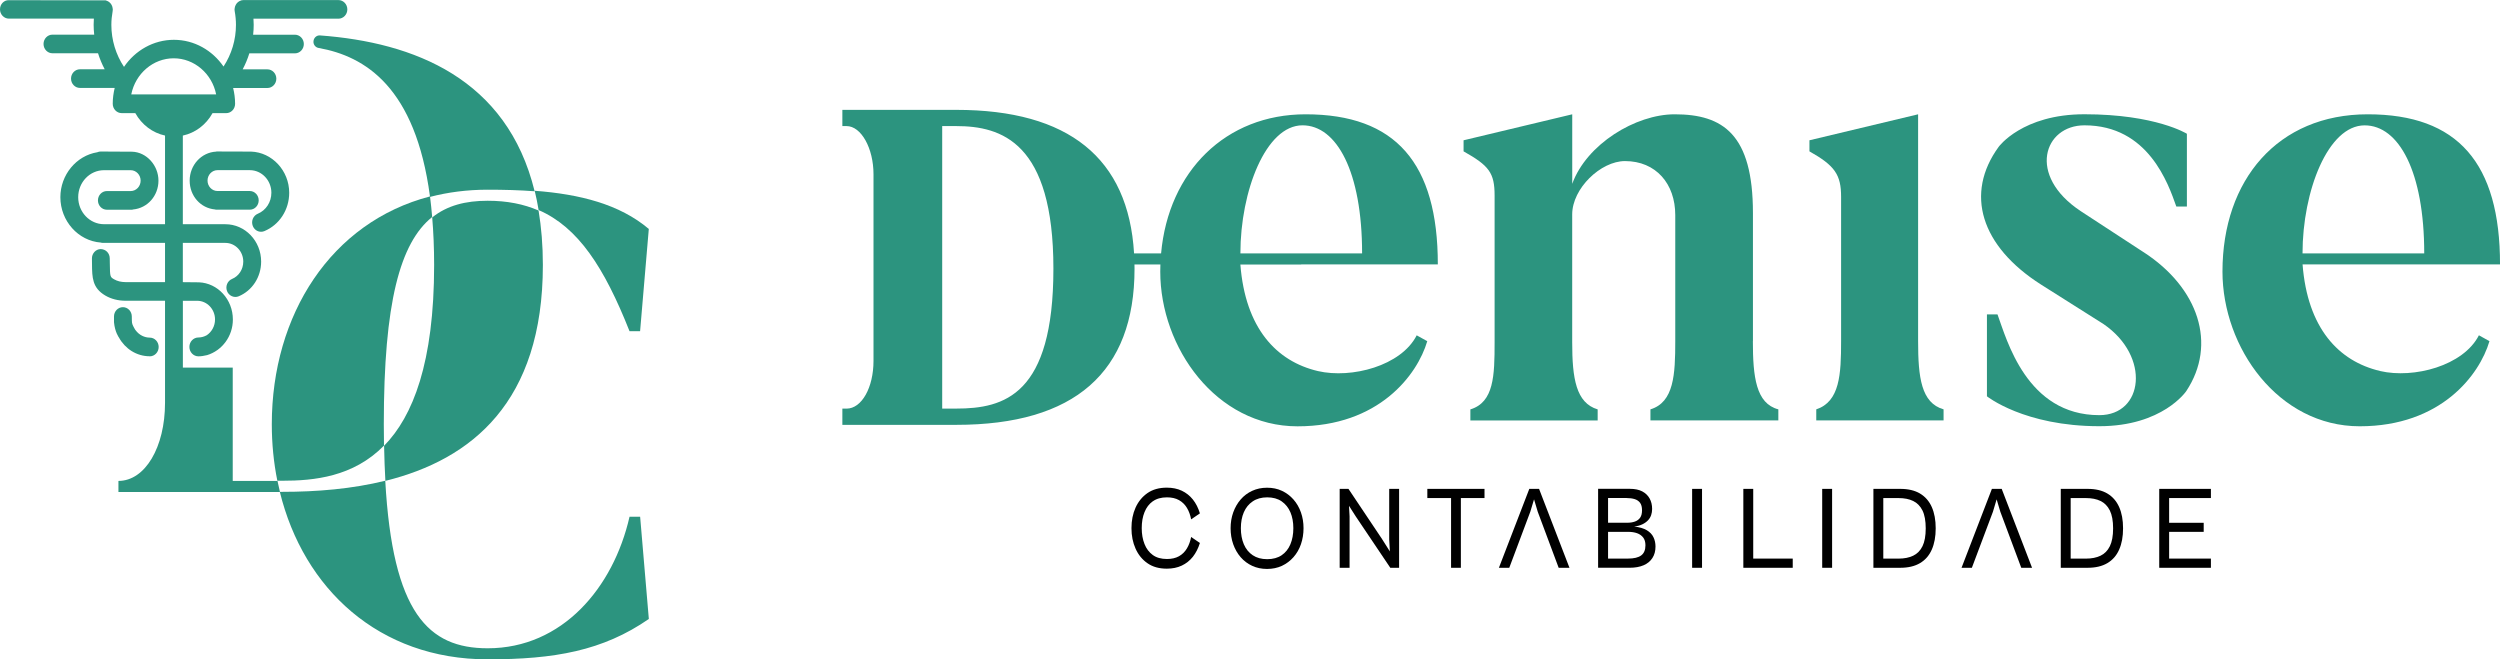 <svg xmlns="http://www.w3.org/2000/svg" width="182" height="48" viewBox="0 0 182 48" fill="none"><g clip-path="url(#clip0_10_8693)"><path d="M127.614 24.833V15.511C127.614 9.786 125.444 8.321 121.918 8.321C119.069 8.321 115.5 10.498 114.459 13.383V8.321L106.548 10.213V11.018C108.402 12.06 108.807 12.58 108.807 14.236V24.93C108.807 27.343 108.761 29.283 107.043 29.804V30.609H116.31V29.804C114.728 29.331 114.456 27.533 114.456 24.93V15.608C114.456 13.716 116.536 11.727 118.298 11.727C120.557 11.727 121.959 13.383 121.959 15.654V24.833C121.959 27.246 121.87 29.28 120.152 29.801V30.606H129.463V29.801C127.834 29.375 127.609 27.436 127.609 24.833H127.614Z" fill="#2C947F"></path><path d="M139.638 24.833V8.321L131.727 10.213V11.018C133.581 12.06 134.032 12.723 134.032 14.33V24.833C134.032 27.246 133.942 29.232 132.224 29.801V30.606H141.492V29.801C139.863 29.329 139.638 27.482 139.638 24.833Z" fill="#2C947F"></path><path d="M156.04 18.351L151.475 15.369C147.541 12.766 148.808 9.124 151.747 9.124C156.404 9.124 157.85 13.383 158.437 15.037H159.206V9.738C159.206 9.738 156.947 8.318 151.747 8.318C147.226 8.318 145.508 10.683 145.508 10.683C143.02 14.089 144.197 17.922 148.582 20.713L153.147 23.599C156.583 25.963 156.04 30.223 152.831 30.223C147.541 30.223 146.095 24.734 145.418 22.89H144.649V28.851C144.649 28.851 147.362 31.028 152.831 31.028C157.442 31.028 159.16 28.473 159.16 28.473C161.419 25.067 160.063 20.95 156.042 18.349L156.04 18.351Z" fill="#2C947F"></path><path d="M173.276 27.01C170.248 26.301 167.986 23.888 167.627 19.25H182.002C182.002 11.869 178.928 8.321 172.373 8.321C165.819 8.321 161.796 13.098 161.796 19.771C161.796 25.308 165.865 31.033 171.786 31.033C177.707 31.033 180.51 27.294 181.233 24.836L180.464 24.409C179.333 26.634 175.717 27.579 173.276 27.012V27.01ZM172.145 9.126C174.633 9.126 176.484 12.486 176.484 18.448H167.624C167.624 13.906 169.478 9.126 172.145 9.126Z" fill="#2C947F"></path><path d="M94.73 19.25H104.674C104.674 11.869 101.6 8.321 95.045 8.321C89.228 8.321 85.064 12.476 84.528 18.445H82.56C82.147 11.514 77.801 7.998 69.616 7.998H61.324V9.179H61.63C62.693 9.179 63.591 10.787 63.591 12.69V26.271C63.591 28.221 62.729 29.748 61.63 29.748H61.324V30.929H69.616C78.228 30.929 82.594 27.104 82.594 19.56C82.594 19.456 82.589 19.357 82.589 19.255H84.477C84.472 19.428 84.467 19.598 84.467 19.773C84.467 25.311 88.537 31.036 94.458 31.036C100.379 31.036 103.182 27.297 103.905 24.838L103.136 24.412C102.005 26.637 98.389 27.581 95.948 27.015C92.919 26.306 90.66 23.893 90.299 19.258H94.727L94.73 19.25ZM69.616 29.745H68.592V9.179H69.616C72.909 9.179 76.688 10.358 76.688 19.558C76.688 28.757 73.113 29.745 69.616 29.745ZM90.301 18.445C90.301 13.904 92.155 9.123 94.822 9.123C97.309 9.123 99.161 12.484 99.161 18.445H90.301Z" fill="#2C947F"></path><path d="M83.921 36.499C84.188 36.306 84.533 36.207 84.953 36.207C85.297 36.207 85.589 36.273 85.829 36.408C86.069 36.542 86.261 36.73 86.406 36.969C86.552 37.21 86.654 37.49 86.715 37.81L87.353 37.373C87.234 36.979 87.061 36.641 86.841 36.364C86.62 36.088 86.35 35.874 86.033 35.724C85.717 35.575 85.353 35.501 84.943 35.501C84.385 35.501 83.917 35.633 83.538 35.895C83.159 36.159 82.868 36.512 82.669 36.954C82.47 37.396 82.371 37.896 82.371 38.45C82.371 39.004 82.47 39.496 82.669 39.941C82.868 40.388 83.157 40.741 83.538 41.005C83.917 41.269 84.385 41.399 84.943 41.399C85.353 41.399 85.715 41.325 86.033 41.175C86.35 41.025 86.618 40.812 86.841 40.533C87.061 40.253 87.231 39.918 87.353 39.529L86.715 39.092C86.654 39.407 86.552 39.687 86.406 39.928C86.261 40.172 86.069 40.36 85.829 40.495C85.589 40.629 85.297 40.695 84.953 40.695C84.533 40.695 84.188 40.599 83.921 40.403C83.654 40.21 83.453 39.943 83.32 39.605C83.186 39.268 83.118 38.882 83.118 38.447C83.118 38.013 83.184 37.619 83.32 37.286C83.453 36.951 83.654 36.687 83.921 36.494V36.499Z" fill="black"></path><path d="M94.164 36.362C93.927 36.093 93.647 35.882 93.325 35.732C93.002 35.58 92.643 35.506 92.243 35.506C91.842 35.506 91.488 35.582 91.16 35.732C90.833 35.882 90.553 36.093 90.32 36.362C90.088 36.631 89.908 36.944 89.779 37.302C89.651 37.66 89.588 38.043 89.588 38.455C89.588 38.866 89.651 39.26 89.779 39.621C89.908 39.981 90.088 40.296 90.32 40.563C90.553 40.832 90.833 41.043 91.16 41.193C91.488 41.345 91.849 41.419 92.243 41.419C92.636 41.419 93.002 41.343 93.325 41.193C93.647 41.041 93.927 40.832 94.164 40.563C94.402 40.294 94.584 39.979 94.708 39.621C94.832 39.263 94.897 38.871 94.897 38.455C94.897 38.038 94.834 37.66 94.708 37.302C94.582 36.944 94.4 36.631 94.164 36.362ZM93.941 39.623C93.798 39.964 93.587 40.23 93.305 40.421C93.024 40.611 92.674 40.708 92.252 40.708C91.83 40.708 91.485 40.611 91.199 40.421C90.913 40.23 90.697 39.964 90.551 39.623C90.406 39.283 90.335 38.892 90.335 38.452C90.335 38.013 90.408 37.624 90.551 37.292C90.697 36.956 90.91 36.692 91.199 36.499C91.485 36.306 91.837 36.207 92.252 36.207C92.667 36.207 93.024 36.303 93.305 36.499C93.587 36.695 93.798 36.959 93.941 37.292C94.084 37.627 94.155 38.013 94.155 38.452C94.155 38.892 94.084 39.283 93.941 39.623Z" fill="black"></path><path d="M101.134 39.26L101.182 40.144L100.617 39.25L98.168 35.59H97.528V41.335H98.249V37.589L98.207 36.824L98.7 37.596L101.214 41.335H101.854V35.59H101.134V39.26Z" fill="black"></path><path d="M105.638 35.59H103.91V36.258H105.638V41.335H106.351V36.258H108.072V35.59H106.351H105.638Z" fill="black"></path><path d="M111.333 35.59L109.12 41.335H109.875L111.406 37.254L111.678 36.352L111.947 37.254L113.471 41.335H114.257L112.044 35.59H111.333Z" fill="black"></path><path d="M119.885 38.6C119.657 38.462 119.348 38.374 118.967 38.333C119.203 38.305 119.402 38.249 119.564 38.17C119.729 38.092 119.863 37.995 119.97 37.883C120.076 37.772 120.154 37.645 120.203 37.502C120.251 37.36 120.275 37.21 120.275 37.055C120.275 36.763 120.215 36.509 120.091 36.288C119.967 36.067 119.79 35.897 119.555 35.773C119.319 35.651 119.026 35.587 118.669 35.587H116.342V41.333H118.628C119.033 41.333 119.373 41.272 119.652 41.152C119.931 41.033 120.144 40.858 120.295 40.624C120.445 40.393 120.52 40.114 120.52 39.788C120.52 39.542 120.472 39.316 120.372 39.11C120.275 38.904 120.11 38.734 119.88 38.595L119.885 38.6ZM118.426 36.258C118.64 36.258 118.831 36.283 118.999 36.334C119.169 36.385 119.3 36.476 119.397 36.603C119.491 36.733 119.54 36.913 119.54 37.147C119.54 37.38 119.494 37.556 119.402 37.688C119.309 37.82 119.181 37.914 119.021 37.97C118.861 38.026 118.674 38.056 118.46 38.056H117.067V36.255H118.426V36.258ZM119.479 40.434C119.276 40.588 118.95 40.665 118.509 40.665H117.067V38.719H118.543C118.783 38.719 118.996 38.752 119.181 38.818C119.365 38.884 119.513 38.988 119.623 39.13C119.732 39.273 119.788 39.461 119.788 39.697C119.788 40.035 119.686 40.281 119.479 40.434Z" fill="black"></path><path d="M123.908 35.59H123.187V41.335H123.908V35.59Z" fill="black"></path><path d="M127.635 35.59H126.915V41.335H127.16H127.635H130.511V40.665H127.635V35.59Z" fill="black"></path><path d="M133.377 35.59H132.656V41.335H133.377V35.59Z" fill="black"></path><path d="M139.776 35.928C139.393 35.702 138.917 35.59 138.342 35.59H136.384V41.335H138.332C138.91 41.335 139.393 41.223 139.774 40.997C140.157 40.771 140.443 40.444 140.633 40.014C140.824 39.585 140.919 39.069 140.919 38.462C140.919 37.855 140.824 37.34 140.633 36.911C140.441 36.481 140.155 36.154 139.774 35.928H139.776ZM139.956 39.766C139.798 40.086 139.572 40.317 139.279 40.456C138.987 40.596 138.633 40.667 138.218 40.667H137.104V36.26H138.218C138.633 36.26 138.987 36.329 139.279 36.471C139.57 36.611 139.795 36.842 139.956 37.162C140.113 37.482 140.193 37.916 140.193 38.465C140.193 39.014 140.113 39.448 139.956 39.768V39.766Z" fill="black"></path><path d="M145.01 35.59L142.8 41.335H143.552L145.086 37.254L145.355 36.352L145.624 37.254L147.148 41.335H147.934L145.724 35.59H145.01Z" fill="black"></path><path d="M153.416 35.928C153.033 35.702 152.557 35.59 151.982 35.59H150.024V41.335H151.972C152.55 41.335 153.033 41.223 153.414 40.997C153.797 40.771 154.084 40.444 154.273 40.014C154.465 39.585 154.559 39.069 154.559 38.462C154.559 37.855 154.465 37.34 154.273 36.911C154.081 36.481 153.795 36.154 153.414 35.928H153.416ZM153.596 39.766C153.438 40.086 153.212 40.317 152.919 40.456C152.628 40.596 152.273 40.667 151.858 40.667H150.745V36.26H151.858C152.273 36.26 152.628 36.329 152.919 36.471C153.21 36.611 153.436 36.842 153.596 37.162C153.754 37.482 153.834 37.916 153.834 38.465C153.834 39.014 153.754 39.448 153.596 39.768V39.766Z" fill="black"></path><path d="M160.954 36.258V35.59H157.913H157.44H157.192V41.335H157.44H157.913H160.954V40.665H157.913V38.719H160.429V38.059H157.913V36.258H160.954Z" fill="black"></path><path d="M22.818 3.038C22.818 3.264 22.976 3.452 23.187 3.49C26.587 4.092 30.246 6.355 31.302 14.3C24.102 16.18 19.787 22.905 19.787 30.888C19.787 32.306 19.925 33.68 20.19 34.998H20.551C22.845 34.998 25.713 34.726 27.955 32.44C27.945 31.937 27.941 31.424 27.941 30.888C27.941 22.037 29.12 17.678 31.462 15.799C31.418 15.293 31.369 14.8 31.309 14.333C32.614 13.993 34.015 13.81 35.502 13.81C36.677 13.81 37.82 13.84 38.921 13.924C36.914 5.72 30.144 3.084 23.289 2.578C23.036 2.56 22.82 2.774 22.82 3.038H22.818Z" fill="#2C947F"></path><path d="M28.052 35.008C34.328 33.456 39.521 29.276 39.521 19.288C39.521 17.851 39.409 16.538 39.208 15.326C38.128 14.856 36.912 14.615 35.502 14.615C33.903 14.615 32.559 14.953 31.464 15.829C31.554 16.893 31.605 18.039 31.605 19.288C31.605 26.41 30.059 30.314 27.962 32.453C27.98 33.355 28.009 34.206 28.055 35.008H28.052Z" fill="#2C947F"></path><path d="M18.763 15.562C18.43 15.702 18.268 16.098 18.401 16.444C18.501 16.703 18.736 16.873 19.006 16.873C19.088 16.873 19.168 16.858 19.246 16.825C20.345 16.365 21.054 15.27 21.054 14.033C21.054 12.425 19.809 11.087 18.273 11.036L15.786 11.028C15.747 11.028 15.717 11.036 15.727 11.039C14.65 11.097 13.808 12.024 13.808 13.147C13.808 14.269 14.604 15.151 15.647 15.247C15.669 15.255 15.708 15.265 15.754 15.265H18.185C18.545 15.265 18.833 14.96 18.833 14.587C18.833 14.213 18.542 13.906 18.185 13.906H15.834C15.434 13.906 15.108 13.566 15.108 13.147C15.108 12.728 15.434 12.387 15.834 12.387H18.185C19.052 12.387 19.756 13.126 19.756 14.033C19.756 14.711 19.367 15.311 18.765 15.562H18.763Z" fill="#2C947F"></path><path d="M10.903 25.941C11.26 25.941 11.551 25.636 11.551 25.26C11.551 24.884 11.26 24.579 10.903 24.579C10.704 24.579 10.517 24.528 10.347 24.445C10.163 24.353 10.003 24.216 9.877 24.048C9.864 24.03 9.85 24.015 9.838 23.997C9.811 23.957 9.789 23.914 9.767 23.873C9.663 23.677 9.6 23.576 9.6 23.337C9.6 23.337 9.595 23.073 9.595 23.04C9.595 22.666 9.306 22.362 8.947 22.362C8.588 22.362 8.299 22.664 8.299 23.04V23.459C8.365 24.18 8.651 24.559 8.663 24.579C9.11 25.389 9.942 25.936 10.898 25.936L10.903 25.941Z" fill="#2C947F"></path><path d="M45.83 37.619C44.653 42.785 40.938 47.195 35.505 47.195C31.175 47.195 28.586 44.627 28.047 34.998C25.631 35.595 23.056 35.806 20.551 35.806H20.379C20.316 35.544 20.255 35.28 20.202 35.013H16.943V26.761H13.313V21.897H14.354C15.072 21.897 15.654 22.509 15.654 23.258C15.654 23.738 15.414 24.16 15.053 24.404C14.871 24.505 14.664 24.569 14.444 24.569C14.082 24.569 13.788 24.876 13.788 25.255C13.788 25.633 14.082 25.941 14.444 25.941C14.655 25.941 14.856 25.905 15.053 25.857C15.053 25.857 15.057 25.857 15.06 25.857C15.06 25.857 15.062 25.857 15.065 25.857C16.164 25.526 16.953 24.483 16.953 23.261C16.953 21.8 15.856 20.609 14.485 20.553L13.31 20.541V17.683H16.409C17.127 17.683 17.71 18.295 17.71 19.044C17.71 19.606 17.387 20.104 16.89 20.309C16.557 20.449 16.395 20.843 16.528 21.191C16.657 21.531 17.04 21.709 17.372 21.572C18.367 21.158 19.011 20.165 19.011 19.044C19.011 17.543 17.843 16.324 16.409 16.324H13.31V9.87C14.213 9.677 15.007 9.08 15.472 8.237H16.465C16.824 8.237 17.115 7.932 17.115 7.556C17.115 7.158 17.062 6.774 16.972 6.406H19.469C19.826 6.406 20.117 6.101 20.117 5.728C20.117 5.354 19.826 5.049 19.469 5.049H17.666C17.863 4.676 18.028 4.285 18.151 3.884H21.471C21.828 3.884 22.119 3.579 22.119 3.205C22.119 2.832 21.828 2.527 21.471 2.527H18.428C18.457 2.273 18.469 2.037 18.469 1.806C18.469 1.664 18.465 1.516 18.452 1.361H24.638C24.995 1.361 25.286 1.057 25.286 0.683C25.286 0.31 24.995 0.005 24.638 0.005H17.717L17.656 0.013H17.627L17.598 0.018C17.562 0.025 17.533 0.041 17.533 0.041C17.491 0.053 17.45 0.071 17.411 0.094C17.375 0.114 17.343 0.137 17.314 0.163C17.28 0.193 17.249 0.224 17.224 0.257C17.198 0.29 17.176 0.323 17.159 0.361C17.14 0.399 17.123 0.439 17.108 0.483C17.096 0.526 17.089 0.566 17.086 0.597C17.081 0.615 17.074 0.645 17.074 0.686L17.081 0.752V0.782L17.086 0.813C17.147 1.151 17.178 1.486 17.178 1.811C17.178 2.898 16.858 3.955 16.273 4.844C15.463 3.668 14.148 2.898 12.66 2.898C11.172 2.898 9.835 3.678 9.027 4.869C8.433 3.975 8.107 2.908 8.107 1.811C8.107 1.486 8.139 1.151 8.2 0.813L8.212 0.688C8.212 0.648 8.202 0.615 8.202 0.615C8.197 0.571 8.19 0.528 8.178 0.488C8.166 0.444 8.149 0.404 8.127 0.363C8.107 0.325 8.086 0.292 8.061 0.262C8.035 0.226 8.006 0.198 7.972 0.17C7.94 0.142 7.909 0.122 7.872 0.099C7.833 0.079 7.794 0.061 7.765 0.053C7.751 0.046 7.724 0.033 7.688 0.025L0.648 0.013C0.291 -1.39847e-05 0 0.305 0 0.678C0 1.052 0.291 1.356 0.648 1.356H6.833C6.821 1.514 6.817 1.661 6.817 1.801C6.817 2.029 6.831 2.266 6.858 2.522H3.817C3.46 2.522 3.169 2.827 3.169 3.2C3.169 3.574 3.46 3.878 3.817 3.878H7.137C7.263 4.282 7.426 4.673 7.622 5.044H5.819C5.462 5.044 5.171 5.349 5.171 5.723C5.171 6.096 5.462 6.401 5.819 6.401H8.35C8.26 6.771 8.207 7.155 8.207 7.554C8.207 7.93 8.498 8.235 8.857 8.235H9.85C10.318 9.078 11.109 9.675 12.014 9.868V16.322H7.571C6.535 16.322 5.693 15.44 5.693 14.356C5.693 13.271 6.535 12.39 7.571 12.39H9.513C9.913 12.39 10.238 12.73 10.238 13.149C10.238 13.568 9.913 13.909 9.513 13.909H7.78C7.421 13.909 7.13 14.214 7.13 14.589C7.13 14.965 7.421 15.268 7.78 15.268H9.59C9.636 15.268 9.675 15.258 9.687 15.25C10.743 15.153 11.536 14.249 11.536 13.149C11.536 12.05 10.677 11.077 9.619 11.044L7.326 11.031C7.246 11.031 7.164 11.049 7.083 11.084C5.547 11.336 4.395 12.735 4.395 14.356C4.395 16.085 5.693 17.536 7.336 17.658C7.37 17.668 7.413 17.681 7.469 17.681H12.014V20.538H9.144C8.823 20.538 8.532 20.467 8.304 20.332C8.023 20.167 8.006 20.157 7.996 19.22L7.989 18.798C7.981 18.425 7.7 18.14 7.326 18.133C7.154 18.138 6.991 18.211 6.872 18.343C6.753 18.476 6.688 18.646 6.693 18.826L6.698 19.235C6.707 20.198 6.715 20.96 7.671 21.518C8.093 21.765 8.603 21.894 9.144 21.894H12.014V26.758V29.329C12.014 32.55 10.568 35.011 8.622 35.011V35.816H20.374C22.1 42.854 27.572 48 35.505 48C40.351 48 43.881 47.383 47.235 45.061L46.602 37.619H45.833H45.83ZM9.556 6.871C9.86 5.357 11.148 4.244 12.645 4.244C14.143 4.244 15.434 5.357 15.735 6.871H9.556Z" fill="#2C947F"></path><path d="M45.83 24.109H46.599L47.233 16.667C45.097 14.859 42.202 14.137 38.926 13.888C39.035 14.341 39.132 14.808 39.212 15.293C42.088 16.543 43.986 19.459 45.828 24.107L45.83 24.109Z" fill="#2C947F"></path></g><defs><clipPath id="clip0_10_8693"><rect width="182" height="48" fill="white"></rect></clipPath></defs></svg>